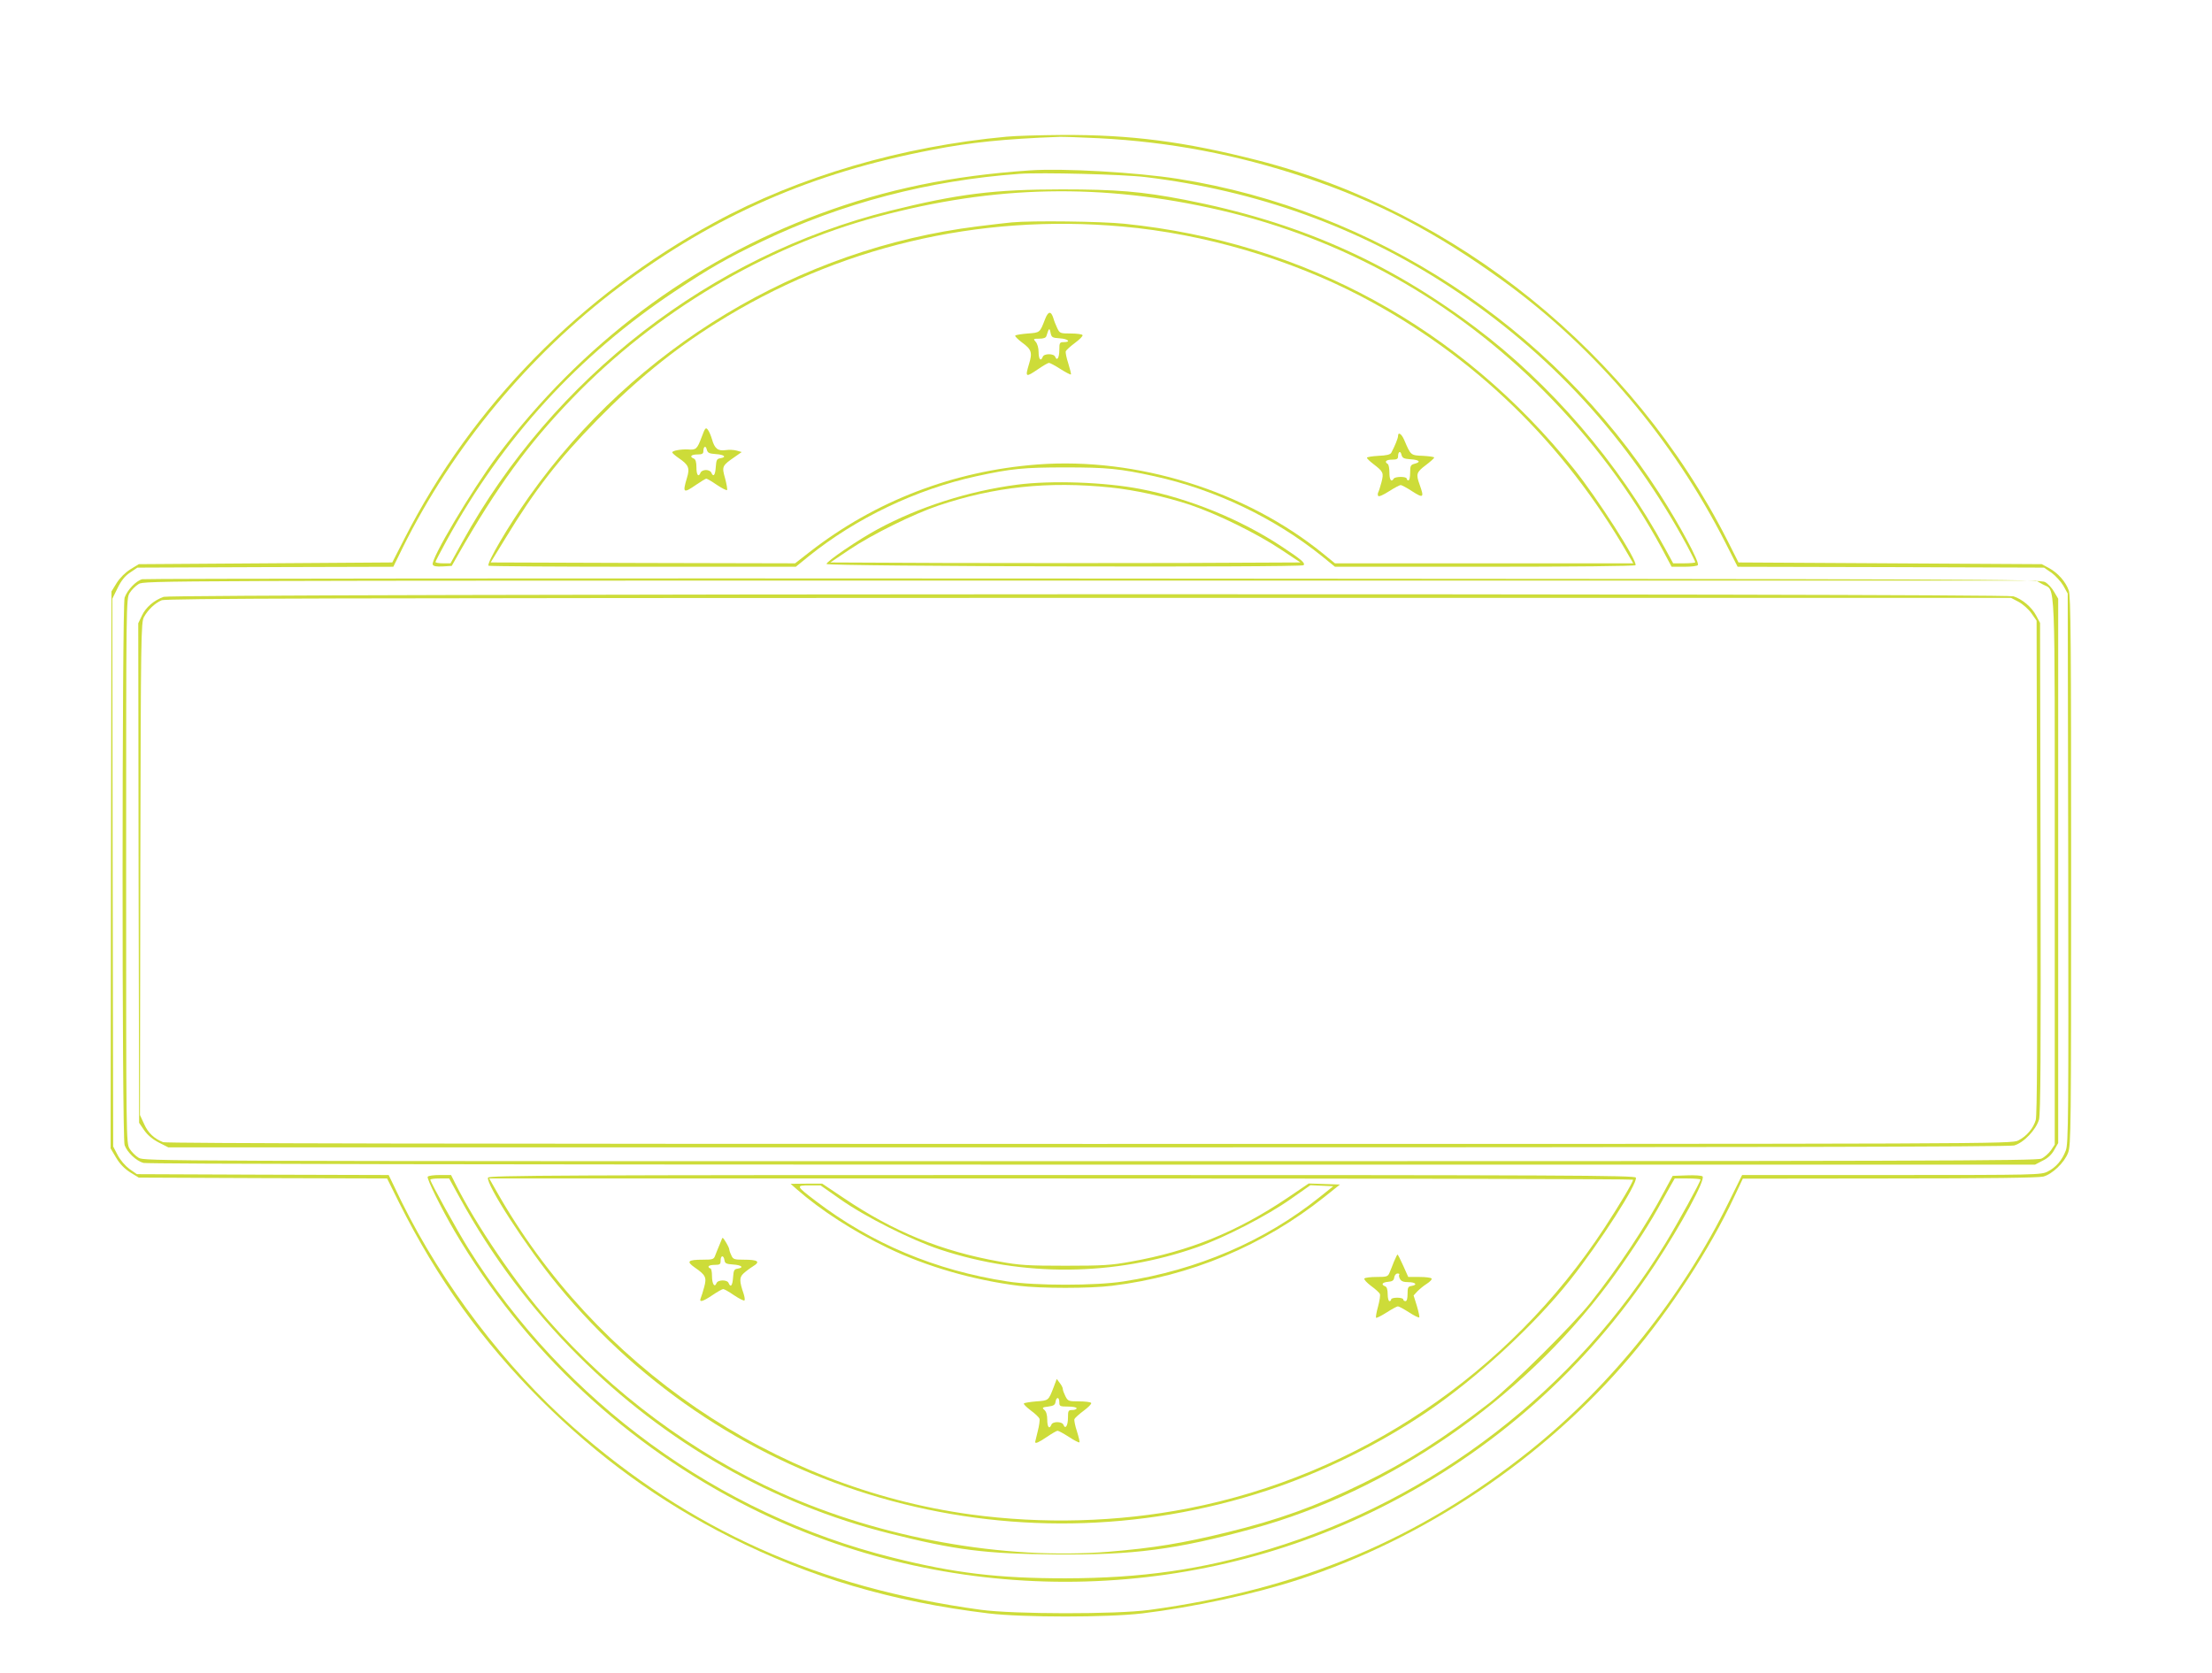 <?xml version="1.0" standalone="no"?>
<!DOCTYPE svg PUBLIC "-//W3C//DTD SVG 20010904//EN"
 "http://www.w3.org/TR/2001/REC-SVG-20010904/DTD/svg10.dtd">
<svg version="1.0" xmlns="http://www.w3.org/2000/svg"
 width="1280pt" height="968pt" viewBox="0 0 1280 968"
 preserveAspectRatio="xMidYMid meet">
<g transform="translate(0,968) scale(0.1,-0.1)"
fill="#cddc39" stroke="none">
<path d="M5825 8889 c-607 -56 -1202 -230 -1690 -496 -774 -420 -1404 -1062
-1795 -1831 l-70 -137 -733 -5 -734 -5 -49 -30 c-30 -19 -60 -49 -79 -79 l-30
-49 -3 -1612 -2 -1611 32 -54 c22 -37 49 -64 82 -85 l49 -30 719 -3 718 -2 71
-143 c219 -437 480 -800 818 -1138 331 -330 686 -588 1096 -795 462 -233 939
-374 1495 -441 203 -24 687 -24 890 0 297 36 645 111 906 196 727 236 1419
701 1917 1289 235 277 461 624 602 925 l50 106 850 1 c572 0 863 4 889 11 52
14 121 80 143 137 17 45 18 129 18 1632 0 1308 -2 1592 -14 1623 -17 50 -64
103 -115 130 l-41 22 -877 5 -878 5 -64 127 c-550 1083 -1568 1907 -2721 2201
-422 108 -733 148 -1129 146 -127 -1 -271 -5 -321 -10z m535 -9 c408 -21 798
-95 1187 -225 420 -140 767 -321 1153 -602 534 -388 979 -914 1285 -1515 l70
-138 887 -2 886 -3 44 -30 c23 -17 54 -51 68 -75 l25 -45 3 -1590 c2 -1447 1
-1594 -14 -1633 -21 -56 -57 -98 -105 -122 -37 -19 -64 -20 -903 -20 l-865 0
-75 -152 c-270 -551 -681 -1065 -1152 -1442 -648 -518 -1335 -805 -2204 -923
-193 -26 -785 -25 -975 1 -941 129 -1681 461 -2360 1058 -390 344 -754 823
-992 1305 l-74 153 -729 2 -728 3 -43 30 c-24 18 -53 51 -68 80 l-26 50 -3
1585 -2 1585 30 61 c21 43 42 70 72 90 l43 29 740 3 741 2 53 108 c291 587
736 1122 1256 1512 552 414 1112 660 1810 793 220 43 416 63 735 75 19 1 123
-3 230 -8z"/>
<path d="M5960 8694 c-453 -31 -832 -109 -1215 -251 -744 -275 -1383 -756
-1868 -1402 -149 -200 -385 -597 -373 -628 4 -10 20 -13 58 -11 l52 3 34 60
c229 400 408 645 663 909 482 500 1114 876 1764 1051 684 184 1303 196 1984
39 712 -165 1352 -522 1876 -1048 273 -274 504 -583 681 -909 l57 -107 73 0
c40 0 75 4 79 10 10 17 -103 228 -223 415 -622 967 -1653 1641 -2785 1820
-242 38 -662 62 -857 49z m670 -39 c643 -78 1229 -289 1754 -632 585 -382
1045 -884 1380 -1504 25 -47 46 -89 46 -93 0 -3 -29 -6 -64 -6 l-64 0 -48 88
c-268 494 -661 951 -1099 1279 -512 384 -1031 611 -1680 737 -248 48 -397 60
-710 60 -391 0 -602 -26 -995 -124 -1038 -259 -1949 -965 -2475 -1917 l-68
-123 -43 0 c-24 0 -44 3 -44 8 0 4 29 59 64 123 327 595 765 1074 1321 1443
204 136 305 193 507 290 459 220 962 352 1488 390 127 9 600 -3 730 -19z"/>
<path d="M5855 8393 c-22 -2 -111 -12 -198 -23 -1034 -129 -1984 -701 -2594
-1562 -122 -172 -249 -389 -236 -402 4 -3 405 -6 892 -6 l886 0 75 61 c275
221 622 387 970 463 202 44 274 51 515 51 241 0 314 -7 515 -51 351 -77 694
-241 970 -463 l75 -61 867 0 c512 0 869 4 872 9 14 22 -219 386 -356 557 -657
819 -1561 1312 -2600 1419 -134 14 -535 19 -653 8z m640 -24 c474 -42 969
-188 1385 -406 649 -341 1169 -845 1543 -1495 l28 -48 -863 0 -863 0 -70 57
c-448 363 -1075 558 -1651 515 -487 -37 -940 -211 -1321 -508 l-82 -64 -881 2
-881 3 89 145 c166 273 305 452 527 679 220 225 442 407 689 561 700 440 1515
634 2351 559z"/>
<path d="M6047 7832 c-30 -78 -29 -77 -100 -82 -36 -3 -68 -8 -72 -12 -4 -3
14 -21 39 -40 55 -40 61 -58 41 -123 -24 -80 -21 -81 54 -30 28 19 55 35 61
35 6 0 36 -16 67 -36 30 -19 57 -33 60 -31 2 3 -5 31 -15 63 -11 33 -17 65
-15 71 3 7 27 29 54 49 27 20 47 40 43 45 -3 5 -34 9 -68 9 -62 0 -64 1 -79
33 -8 17 -18 42 -21 54 -14 45 -30 44 -49 -5z m86 -110 c48 -3 67 -22 22 -22
-23 0 -25 -4 -25 -44 0 -46 -13 -68 -24 -41 -7 20 -65 20 -72 0 -11 -29 -24
-15 -24 27 0 24 -7 49 -17 60 -15 17 -14 18 21 18 24 0 38 5 41 15 15 48 18
50 24 20 6 -28 10 -30 54 -33z"/>
<path d="M4060 7150 c-26 -69 -32 -75 -79 -71 -39 2 -91 -7 -91 -17 0 -4 16
-18 36 -32 59 -40 67 -58 49 -116 -26 -87 -21 -91 54 -39 28 19 54 35 58 35 5
0 32 -16 61 -36 30 -20 56 -33 59 -30 3 3 -2 33 -11 67 -20 70 -18 74 56 125
l40 28 -28 8 c-16 5 -46 6 -66 3 -44 -6 -63 9 -78 63 -6 20 -16 45 -24 55 -12
16 -16 11 -36 -43z m83 -98 c49 -3 64 -18 25 -24 -20 -3 -23 -10 -26 -50 -3
-48 -14 -62 -26 -33 -3 8 -17 15 -31 15 -14 0 -28 -7 -31 -15 -12 -30 -24 -14
-24 30 0 31 -5 47 -15 51 -27 11 -16 24 20 24 27 0 35 4 35 18 0 29 14 36 20
10 5 -19 13 -23 53 -26z"/>
<path d="M8090 7157 c0 -13 -18 -57 -39 -97 -6 -11 -28 -16 -75 -18 -36 -2
-66 -7 -66 -11 0 -5 17 -21 38 -37 57 -44 60 -50 46 -105 -7 -27 -16 -54 -19
-59 -3 -6 -3 -14 0 -20 4 -6 30 6 63 27 31 20 62 36 67 36 6 0 36 -16 68 -37
64 -41 69 -36 42 39 -22 61 -19 72 34 112 28 21 50 41 50 45 1 4 -29 8 -65 10
-71 3 -70 2 -108 91 -15 36 -36 50 -36 24z m73 -135 c51 -3 62 -16 22 -26 -22
-6 -25 -12 -25 -51 0 -25 -4 -45 -10 -45 -5 0 -10 5 -10 10 0 6 -15 10 -34 10
-19 0 -38 -4 -41 -10 -14 -23 -25 -7 -25 34 0 25 -4 48 -10 51 -21 13 -9 25
25 25 27 0 35 4 35 18 0 29 14 36 20 10 5 -19 13 -23 53 -26z"/>
<path d="M5885 6875 c-281 -37 -568 -129 -805 -257 -112 -60 -301 -189 -297
-202 5 -14 2746 -21 2760 -7 12 12 -11 32 -126 108 -237 157 -537 279 -817
333 -206 40 -515 51 -715 25z m540 -16 c139 -14 318 -53 460 -100 155 -52 390
-167 530 -261 l110 -73 -677 -3 c-372 -1 -984 -1 -1360 0 l-683 3 110 74 c131
88 370 206 515 255 324 109 635 142 995 105z"/>
<path d="M823 6328 c-36 -9 -87 -63 -102 -107 -15 -47 -16 -3127 0 -3168 15
-42 68 -92 109 -103 23 -6 1941 -10 5490 -10 l5456 0 44 23 c30 14 53 36 67
62 l23 40 0 1575 0 1575 -23 39 c-12 22 -36 48 -52 57 -28 17 -317 18 -5506
21 -3012 2 -5490 0 -5506 -4z m10998 -30 c75 -42 69 93 69 -1664 l0 -1578 -22
-33 c-13 -18 -37 -40 -55 -48 -27 -13 -652 -15 -5505 -15 -5444 0 -5473 0
-5506 20 -18 11 -41 34 -52 52 -20 33 -20 54 -20 1608 0 1554 0 1575 20 1608
11 18 34 41 52 52 33 20 62 20 5507 20 l5473 0 39 -22z"/>
<path d="M947 6226 c-56 -20 -103 -60 -126 -109 l-21 -44 2 -1446 3 -1445 30
-44 c20 -28 49 -52 84 -70 l55 -28 5320 0 c3822 0 5332 3 5361 11 55 15 127
91 144 150 9 34 11 369 9 1459 l-3 1415 -22 42 c-27 51 -82 96 -132 112 -61
18 -10653 15 -10704 -3z m10734 -29 c24 -13 58 -43 74 -66 l30 -43 3 -1426 c2
-994 0 -1438 -8 -1464 -14 -48 -53 -94 -101 -118 -38 -20 -99 -20 -5373 -20
-3631 0 -5343 3 -5362 10 -51 20 -87 53 -110 105 l-24 52 2 1424 c3 1363 4
1425 21 1458 23 42 63 80 102 97 25 11 949 13 5366 14 l5336 0 44 -23z"/>
<path d="M2475 2870 c-7 -11 81 -188 156 -316 406 -690 996 -1241 1709 -1599
1141 -572 2508 -572 3650 0 648 325 1188 803 1585 1404 154 234 295 495 277
513 -5 5 -46 8 -91 6 l-82 -3 -46 -85 c-111 -209 -266 -442 -429 -648 -104
-131 -454 -478 -584 -580 -263 -204 -477 -341 -735 -467 -272 -133 -492 -212
-785 -283 -256 -63 -427 -91 -683 -112 -606 -49 -1321 79 -1902 342 -503 227
-974 577 -1343 998 -188 214 -416 549 -536 788 l-26 52 -65 0 c-35 0 -66 -4
-70 -10z m185 -121 c187 -341 415 -645 685 -914 504 -504 1127 -860 1801
-1029 384 -97 556 -118 959 -122 454 -4 701 28 1146 150 789 216 1548 739
2055 1416 96 128 219 314 284 430 29 52 64 114 77 138 l24 42 74 0 c41 0 75
-3 75 -6 0 -14 -128 -246 -202 -368 -518 -848 -1339 -1482 -2293 -1771 -394
-119 -737 -168 -1180 -169 -389 0 -642 30 -1000 120 -1008 251 -1901 902
-2456 1791 -63 101 -219 382 -219 396 0 4 24 7 54 7 l55 0 61 -111z"/>
<path d="M2824 2865 c-14 -36 223 -404 403 -622 991 -1208 2619 -1678 4108
-1188 313 103 644 265 925 456 285 193 617 498 824 759 173 218 395 563 382
595 -5 13 -403 15 -3321 15 -2903 0 -3316 -2 -3321 -15z m6626 -12 c0 -14 -78
-145 -165 -278 -553 -844 -1426 -1432 -2408 -1624 -410 -80 -843 -92 -1262
-35 -1141 157 -2171 860 -2743 1872 l-41 72 3310 0 c1820 0 3309 -3 3309 -7z"/>
<path d="M4610 2798 c139 -122 330 -245 525 -339 226 -109 497 -187 760 -220
128 -16 412 -16 540 0 455 56 875 232 1229 514 l90 72 -90 3 -91 3 -124 -84
c-290 -195 -566 -308 -904 -368 -113 -21 -162 -24 -380 -24 -218 0 -267 3
-380 24 -338 60 -614 173 -903 368 l-124 83 -91 0 -92 -1 35 -31z m252 -58
c141 -100 411 -236 577 -291 484 -160 1010 -155 1491 14 159 56 403 182 539
278 l114 80 66 -3 66 -3 -80 -64 c-316 -253 -705 -421 -1135 -487 -160 -25
-510 -25 -670 0 -417 64 -786 219 -1110 466 -114 87 -116 90 -37 90 l65 0 114
-80z"/>
<path d="M4175 2504 c-4 -10 -11 -28 -16 -39 -5 -11 -13 -32 -19 -47 -9 -26
-13 -28 -72 -28 -88 0 -98 -10 -48 -45 64 -44 70 -58 55 -113 -7 -26 -16 -55
-20 -64 -11 -27 10 -22 68 17 28 19 56 35 62 35 6 0 34 -16 63 -36 30 -20 56
-33 60 -30 3 4 1 21 -5 39 -25 73 -25 94 -1 117 13 12 38 31 56 42 44 27 28
38 -54 38 -55 0 -62 2 -72 25 -7 14 -12 30 -12 35 0 5 -9 24 -20 42 -17 28
-20 30 -25 12z m17 -116 c3 -20 10 -23 51 -26 49 -3 64 -18 25 -24 -20 -3 -23
-10 -26 -50 -3 -48 -14 -62 -26 -33 -7 20 -62 20 -70 -1 -11 -28 -26 -4 -26
42 0 24 -4 44 -10 44 -5 0 -10 5 -10 10 0 6 16 10 35 10 31 0 35 3 35 25 0 31
17 33 22 3z"/>
<path d="M8066 2378 c-9 -24 -21 -53 -26 -65 -9 -21 -17 -23 -74 -23 -36 0
-67 -4 -71 -9 -3 -6 15 -25 39 -43 25 -18 48 -39 51 -47 3 -7 -2 -40 -11 -73
-9 -32 -14 -61 -11 -64 2 -3 30 11 60 30 31 20 61 36 66 36 6 0 35 -16 65 -35
29 -19 56 -32 59 -29 2 3 -4 32 -14 66 l-19 61 22 24 c13 13 37 33 55 44 18
12 31 25 27 30 -3 5 -34 9 -70 9 l-65 0 -29 65 c-16 36 -31 65 -33 65 -2 0
-11 -19 -21 -42z m31 -74 c-3 -4 -2 -15 4 -25 7 -14 21 -19 49 -19 42 0 55
-16 18 -22 -20 -3 -23 -9 -23 -46 0 -27 -4 -42 -12 -42 -7 0 -13 5 -13 10 0 6
-16 10 -35 10 -19 0 -35 -4 -35 -10 0 -5 -4 -10 -10 -10 -5 0 -10 18 -10 40 0
27 -5 43 -15 46 -25 10 -17 23 18 26 24 2 33 8 35 26 2 12 10 22 19 22 9 0 13
-3 10 -6z"/>
<path d="M6097 1652 c-30 -78 -29 -77 -100 -82 -36 -3 -68 -8 -72 -12 -4 -3
14 -21 39 -40 25 -18 48 -40 51 -48 3 -9 -2 -42 -10 -73 -8 -32 -15 -60 -15
-62 0 -12 22 -2 69 30 28 19 55 35 61 35 5 0 35 -16 66 -36 30 -20 58 -34 60
-31 3 3 -4 31 -14 63 -11 33 -17 65 -15 71 3 7 27 29 54 49 27 20 47 40 43 45
-3 5 -34 9 -69 9 -61 0 -65 1 -80 30 -8 16 -15 35 -15 42 0 7 -8 23 -18 35
l-17 23 -18 -48z m33 -87 c0 -23 3 -25 50 -25 28 0 50 -4 50 -10 0 -5 -11 -10
-25 -10 -23 0 -25 -4 -25 -44 0 -46 -15 -70 -26 -42 -8 21 -63 21 -70 1 -12
-29 -24 -14 -24 29 0 28 -6 48 -17 57 -14 12 -12 15 23 19 31 4 40 10 42 28 5
30 22 28 22 -3z"/>
</g>
</svg>
